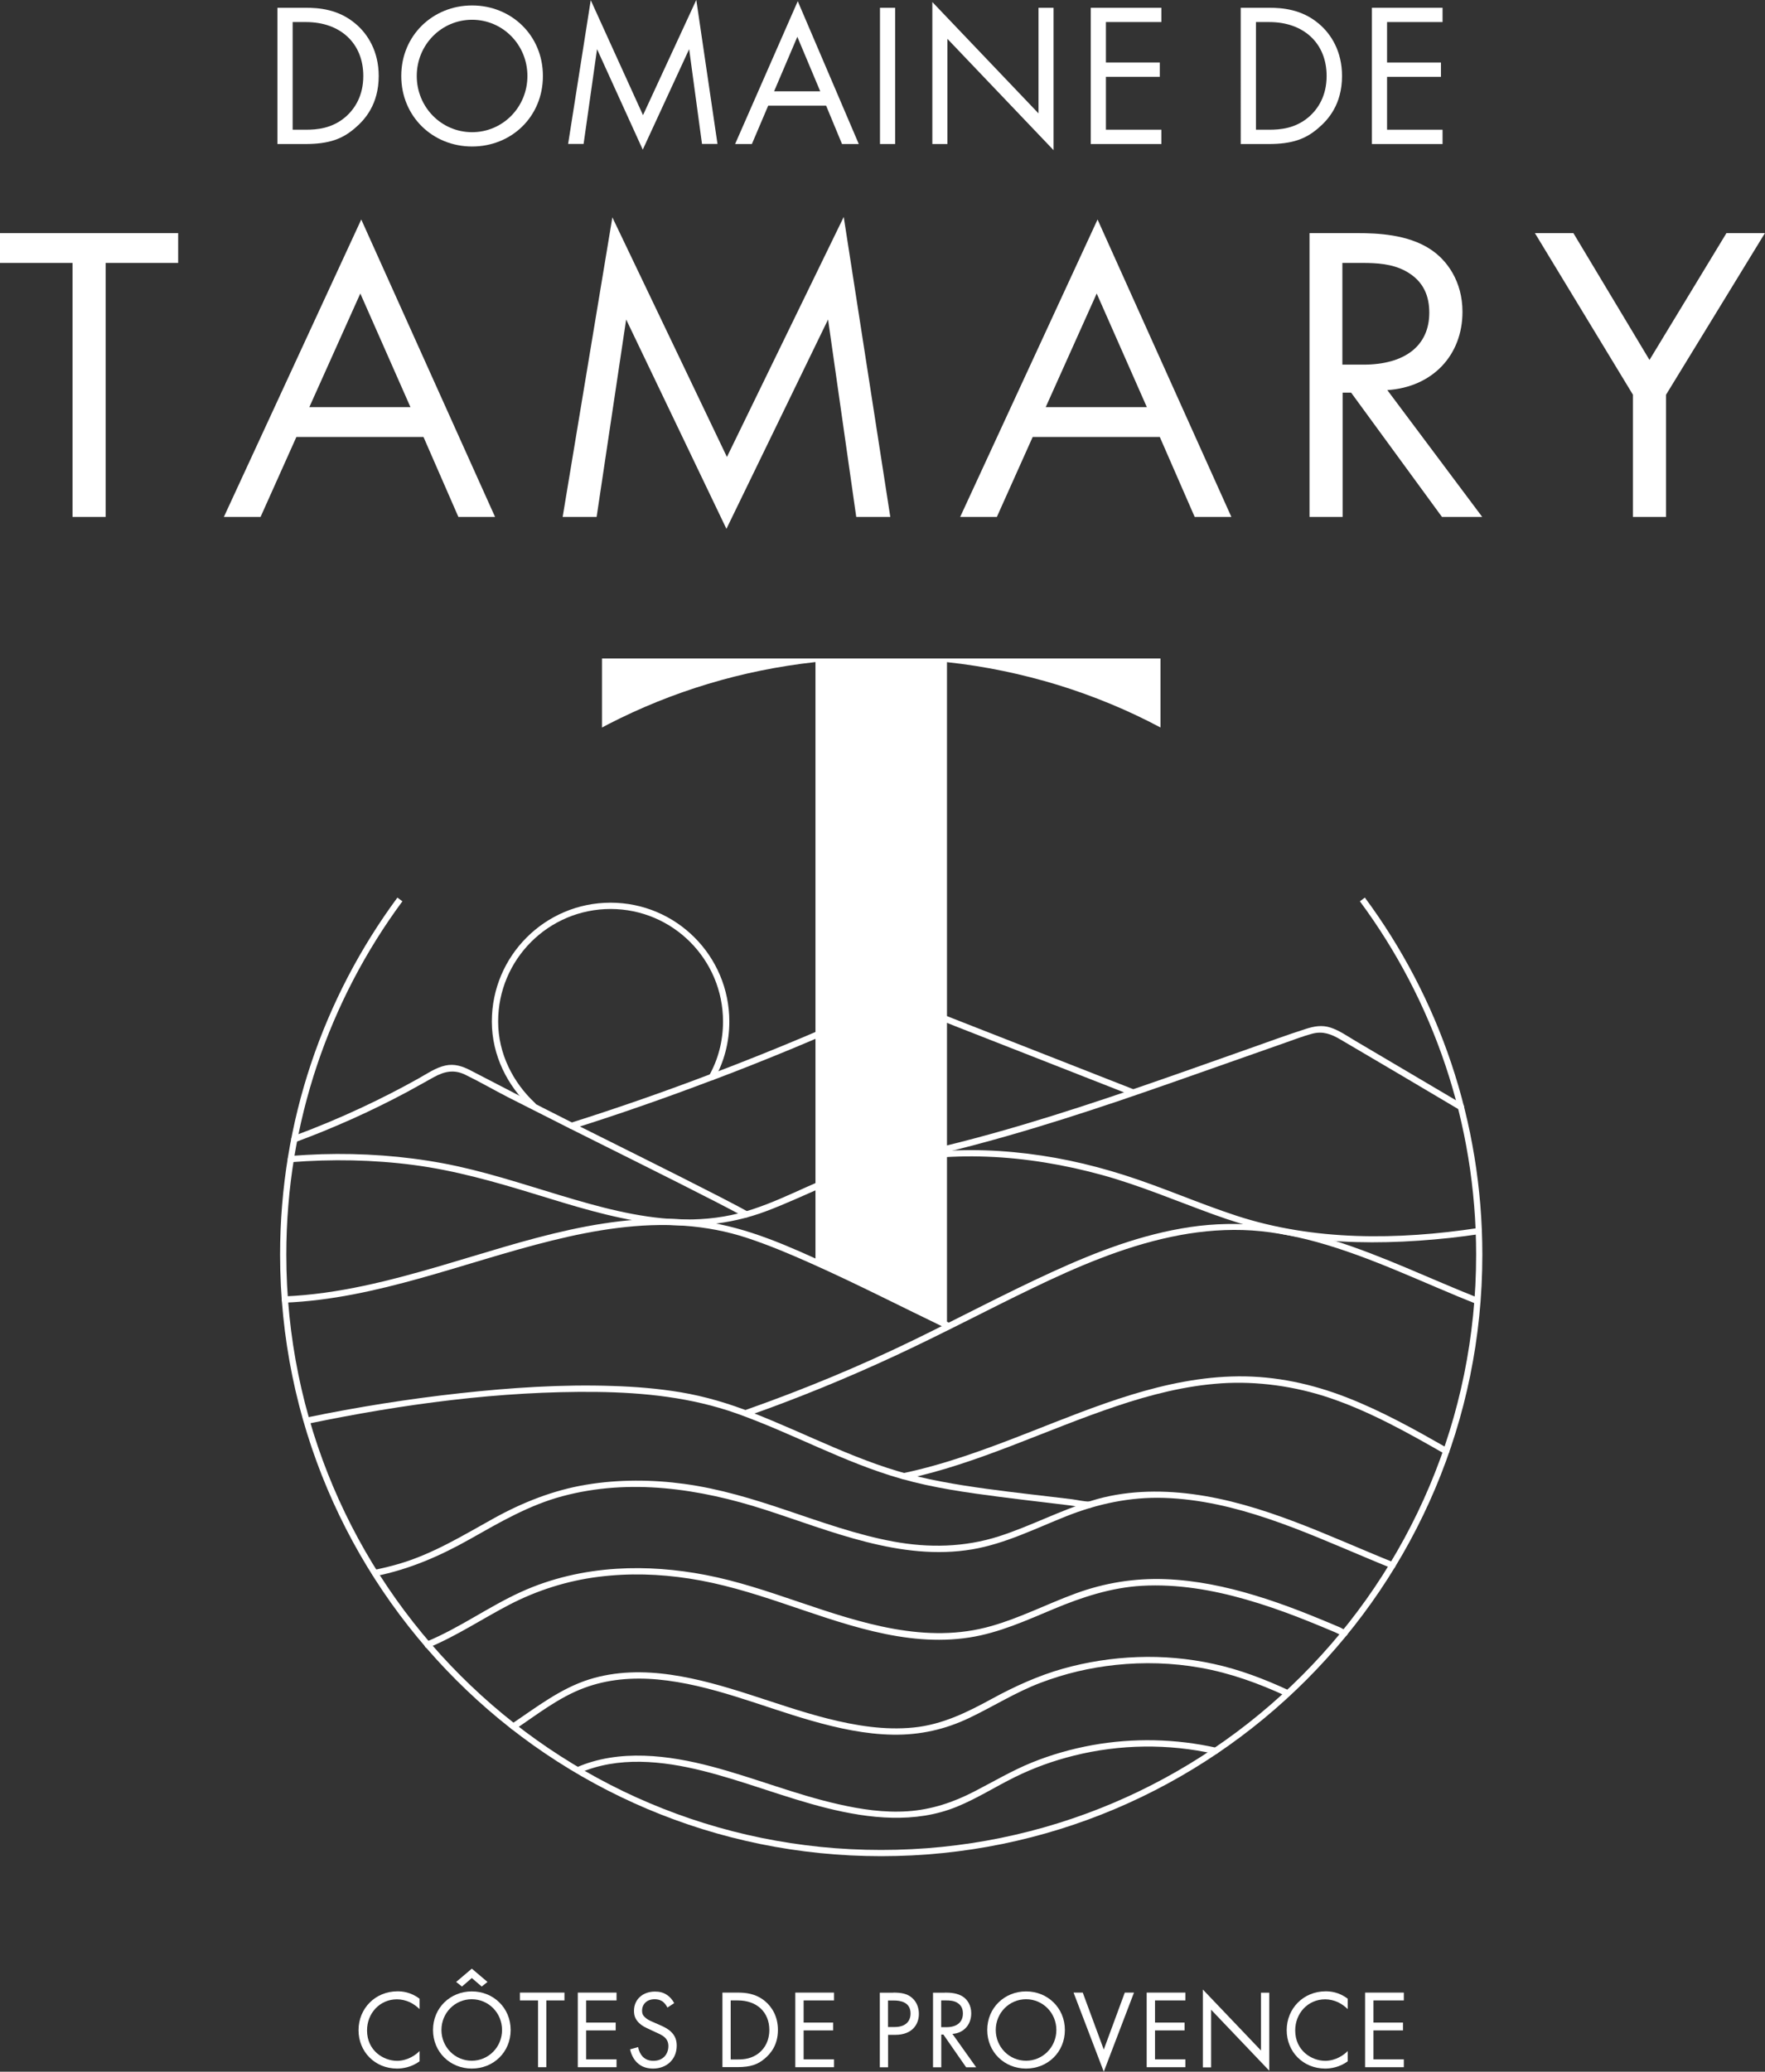 <svg xmlns="http://www.w3.org/2000/svg" id="Calque_2" data-name="Calque 2" viewBox="0 0 207.35 243.23"><rect x="0" y="0" width="207.35" height="243.23" fill="#333333" stroke="none"/><defs><style>      .cls-1 {        stroke-linecap: round;        stroke-linejoin: round;        stroke-width: .74px;      }      .cls-1, .cls-2 {        fill: none;        stroke: #fff;      }      .cls-2 {        stroke-miterlimit: 10;        stroke-width: .73px;      }      .cls-3 {        fill: #fff;      }    </style></defs><g id="Calque_1-2" data-name="Calque 1"><path class="cls-3" d="M60.51,203.03c2.6-1.74,5.11-3.73,8.07-4.84,2.78-1.05,5.75-1.28,8.69-1.01,6.25.58,12.12,3.15,18.1,4.85,3.1.88,6.3,1.58,9.53,1.63s6.15-.62,8.98-1.97,5.43-3.01,8.36-4.12,5.82-1.78,8.84-2.1c3.3-.35,6.66-.25,9.93.33,3.52.62,6.87,1.84,10.1,3.33.43.2.81-.44.38-.64-2.87-1.33-5.82-2.47-8.92-3.14-2.93-.64-5.94-.91-8.93-.8s-5.91.56-8.76,1.36-5.66,2.07-8.32,3.52c-2.95,1.61-5.85,3.05-9.24,3.39s-6.8-.22-10.09-1.05c-6.16-1.56-12.06-4.22-18.38-5.14-3.22-.47-6.53-.44-9.66.55-3.37,1.07-6.17,3.26-9.06,5.2-.4.27-.02.91.38.64h0Z"></path><path class="cls-3" d="M68.05,208.17c4.56-2.01,9.79-1.44,14.49-.27,4.93,1.23,9.66,3.15,14.6,4.38s10.37,1.85,15.29-.17c2.35-.96,4.49-2.33,6.76-3.45s4.56-1.94,6.97-2.54c5.41-1.35,11.11-1.42,16.55-.2.47.1.67-.61.2-.72-4.79-1.07-9.77-1.18-14.6-.31-2.43.44-4.82,1.12-7.11,2.05s-4.51,2.24-6.76,3.4c-2.46,1.27-5.01,2.12-7.79,2.31s-5.5-.22-8.18-.83c-5.05-1.14-9.86-3.1-14.86-4.42s-10.87-2.11-15.92.12c-.44.19-.06.83.38.64h0Z"></path><path class="cls-3" d="M157.98,191.33c-.08,0-.42-.2-.5-.24-.23-.1-.45-.19-.68-.29-.41-.17-.81-.34-1.22-.51-.95-.39-1.9-.78-2.86-1.15-1.72-.66-3.46-1.28-5.22-1.81-3.45-1.05-7.02-1.8-10.63-1.93s-7.12.44-10.5,1.68-6.48,2.85-9.89,3.82c-7.66,2.2-15.36-.36-22.62-2.82-3.6-1.22-7.21-2.45-10.95-3.17-3.43-.66-6.95-.95-10.45-.73-3.88.24-7.71,1.11-11.25,2.72-3.81,1.73-7.22,4.23-11.09,5.83-.44.18-.25.9.2.72,3.34-1.38,6.34-3.4,9.54-5.06s6.76-2.8,10.42-3.26,7.16-.34,10.69.2c3.71.57,7.29,1.66,10.84,2.85,7.06,2.36,14.48,5.24,22.07,4.07,3.49-.54,6.71-2.01,9.94-3.36s6.71-2.51,10.35-2.71c4.14-.23,8.27.48,12.24,1.62,1.99.57,3.96,1.25,5.89,1.99.96.37,1.9.75,2.85,1.14.57.24,1.15.48,1.72.72.32.13.75.44,1.1.44.48,0,.48-.74,0-.74h0Z"></path><path class="cls-3" d="M163.69,183.42c-7.72-3.11-15.32-6.92-23.66-8.01-3.92-.51-8.01-.4-11.81.79s-7.17,2.98-10.86,4.17c-4.06,1.3-8.25,1.38-12.43.61s-8.36-2.26-12.45-3.64-7.93-2.55-12.07-3.12c-3.82-.52-7.71-.54-11.53.09s-7.46,2.06-10.89,3.96c-3.61,2-7.08,4.14-11.07,5.32-.99.29-1.98.53-2.99.73-.47.09-.27.81.2.72,3.96-.79,7.57-2.36,11.08-4.34s6.94-3.99,10.87-5.04c7.92-2.12,16.09-.89,23.77,1.58s15.96,6.08,24.37,4.66c3.88-.66,7.43-2.45,11.06-3.89s7.48-2.28,11.48-2.15c8.39.28,16.19,3.86,23.8,7.05.97.41,1.95.81,2.93,1.21.44.18.64-.54.2-.72h0Z"></path><path class="cls-3" d="M111.66,155.38c-4.74-2.28-9.43-4.67-14.21-6.87s-9.59-4.38-14.79-5.1c-10.57-1.46-20.95,2.3-30.94,5.22-5.96,1.74-12.02,3.31-18.26,3.57-.48.02-.48.76,0,.74,10.85-.45,20.98-4.73,31.41-7.3,5.07-1.25,10.29-2.1,15.52-1.73,2.54.18,5.03.65,7.44,1.45,2.56.85,5.05,1.9,7.51,3,5.38,2.4,10.63,5.1,15.94,7.65.43.21.81-.43.38-.64h0Z"></path><path class="cls-3" d="M128,176.29c-.67,0-1.39-.18-2.06-.27-.81-.1-1.62-.2-2.43-.29-1.68-.2-3.35-.39-5.03-.6-3.52-.44-7.05-.93-10.51-1.74-6.86-1.6-13.09-5.02-19.62-7.55-2.72-1.06-5.51-1.9-8.39-2.38-2.65-.44-5.33-.66-8.01-.74-5.97-.2-11.96.2-17.89.85s-12.09,1.62-18.06,2.86c-.47.1-.27.81.2.72,11.1-2.3,22.55-3.86,33.91-3.73,5.58.07,11.11.65,16.4,2.52,6.55,2.32,12.67,5.78,19.38,7.68,3.74,1.06,7.63,1.61,11.48,2.11,1.91.25,3.82.47,5.73.7.88.1,1.77.21,2.65.32.73.09,1.52.29,2.25.29.48,0,.48-.74,0-.74h0Z"></path><path class="cls-3" d="M106.3,173.67c8.64-1.83,16.58-5.82,24.91-8.6,3.97-1.33,8.07-2.38,12.26-2.66s8.68.33,12.82,1.74c4.73,1.61,9.11,4.07,13.43,6.54.42.24.79-.4.38-.64-3.84-2.19-7.72-4.36-11.85-5.97s-8.36-2.52-12.75-2.49c-8.65.07-16.76,3.51-24.69,6.61-4.8,1.88-9.65,3.69-14.71,4.76-.47.1-.27.82.2.72h0Z"></path><path class="cls-3" d="M173.68,152.39c-5.66-2.24-11.16-4.92-16.98-6.75-5.51-1.73-11.14-2.43-16.87-1.58s-11.07,2.92-16.26,5.29c-5.44,2.49-10.74,5.3-16.12,7.92-6.45,3.14-13.11,5.89-19.87,8.27-.45.16-.26.88.2.72,5.91-2.08,11.73-4.46,17.41-7.1s10.71-5.32,16.09-7.91c5.21-2.51,10.6-4.83,16.28-6.03,2.77-.59,5.6-.89,8.43-.81s5.82.62,8.63,1.39c6.51,1.79,12.59,4.82,18.85,7.3.44.18.64-.54.2-.72h0Z"></path><path class="cls-3" d="M173.62,144.18c-9.41,1.42-19.25,1.53-28.37-1.45-4.41-1.44-8.66-3.33-13.08-4.74s-8.64-2.3-13.08-2.72-8.87-.3-13.22.47c-2.19.39-4.35.95-6.45,1.7s-4.12,1.68-6.15,2.59-4.24,1.85-6.48,2.42c-2.36.6-4.8.8-7.23.7-4.71-.19-9.31-1.48-13.8-2.83s-9.04-2.87-13.71-3.74-9.49-1.21-14.27-1.07c-1.21.04-2.41.11-3.62.2-.47.04-.48.78,0,.74,4.81-.38,9.66-.3,14.46.33s9.48,1.96,14.12,3.38,8.95,2.79,13.6,3.42,9.26.28,13.67-1.38,8.19-3.8,12.59-4.98,8.87-1.59,13.36-1.42,9.12.94,13.54,2.16,8.7,3.04,13.03,4.61,8.61,2.66,13.15,3.05c4.86.42,9.79.24,14.64-.28,1.17-.13,2.33-.28,3.49-.45.47-.07.27-.79-.2-.72h0Z"></path><path class="cls-3" d="M105.06,136.65c8.99-1.84,17.79-4.5,26.47-7.43,4.34-1.47,8.66-3,12.98-4.52,2.17-.77,4.34-1.53,6.51-2.29,1.04-.36,2.08-.77,3.14-1.05,1.26-.33,2.23.05,3.31.68,4.67,2.73,9.31,5.49,13.96,8.24.42.25.8-.41.38-.65-4.2-2.48-8.39-4.96-12.59-7.43-.93-.55-1.86-1.21-2.89-1.55s-1.96-.16-2.93.15c-2.23.71-4.43,1.53-6.63,2.3-8.82,3.11-17.63,6.29-26.6,8.95-5.05,1.5-10.16,2.82-15.32,3.87-.48.1-.27.83.2.73h0Z"></path><path class="cls-3" d="M83.74,126.81c6.33-2.39,12.59-4.99,18.75-7.79.76-.35,1.54-.73,2.38-.86s1.66.1,2.46.4c1.62.59,3.21,1.26,4.82,1.89,3.28,1.29,6.56,2.57,9.83,3.85,3.66,1.44,7.33,2.87,10.99,4.31.45.18.64-.54.2-.72-6.63-2.61-13.27-5.2-19.9-7.8-1.62-.63-3.24-1.27-4.86-1.91-1.52-.6-2.93-1.07-4.54-.54-1.52.5-2.96,1.29-4.42,1.93-1.62.72-3.24,1.42-4.87,2.11-3.65,1.54-7.33,3.01-11.03,4.41-.44.17-.25.89.2.72h0Z"></path><path class="cls-3" d="M34.68,134.1c4.5-1.66,8.9-3.63,13.13-5.89,1.06-.57,2.1-1.17,3.16-1.75,1.23-.67,2.34-.92,3.65-.3,1.72.83,3.38,1.8,5.08,2.67,2.42,1.23,4.84,2.45,7.26,3.67.43.21.8-.43.38-.64-4.04-2.03-8.05-4.1-12.06-6.19-.94-.49-1.9-.81-2.97-.57-1.13.25-2.13.95-3.13,1.51-2.18,1.22-4.41,2.36-6.68,3.42-2.63,1.23-5.31,2.35-8.03,3.35-.44.16-.25.88.2.72h0Z"></path><path class="cls-1" d="M62.6,129.77c-2.63-2.45-4.45-5.94-4.45-9.84,0-7.49,6.08-13.58,13.58-13.58s13.58,6.08,13.58,13.58c0,2.36-.59,4.58-1.67,6.51-5.44,2.07-10.94,3.99-16.49,5.74l2.2,1.1c7.23,3.61,14.93,7.43,18.32,9.29"></path><path class="cls-2" d="M160.05,105.6c8.64,11.66,13.73,26.09,13.73,41.71,0,38.79-31.46,70.25-70.26,70.25s-70.25-31.46-70.25-70.25c0-15.63,5.09-30.05,13.71-41.71"></path><path class="cls-3" d="M136.33,77.31v8.1c-3.81-2.03-7.83-3.69-12.04-4.99-4.2-1.28-8.55-2.2-13.04-2.68v77.73c-.13.07-.28.13-.41.2-4.1-1.97-9.75-4.84-15.04-7.25v-70.69c-8.68.95-16.87,3.46-24.29,7.27-.26.13-.53.28-.79.42v-8.11h65.61Z"></path><g><path class="cls-3" d="M32.6.91h3.26c1.61,0,3.89.17,5.9,1.87,1.46,1.22,2.73,3.26,2.73,6.14,0,3.36-1.65,5.16-2.81,6.14-1.46,1.25-3,1.85-5.85,1.85h-3.24V.91ZM34.38,15.23h1.56c1.27,0,3.02-.14,4.58-1.44,1.2-1.01,2.16-2.59,2.16-4.87,0-3.84-2.69-6.33-6.74-6.33h-1.56v12.64Z"></path><path class="cls-3" d="M47.14,8.92c0-4.77,3.72-8.28,8.32-8.28s8.32,3.5,8.32,8.28-3.69,8.28-8.32,8.28-8.32-3.53-8.32-8.28ZM48.96,8.92c0,3.67,2.9,6.6,6.5,6.6s6.5-2.93,6.5-6.6-2.9-6.6-6.5-6.6-6.5,2.93-6.5,6.6Z"></path><path class="cls-3" d="M66.74,16.91L69.4.02l6.14,13.5,6.26-13.53,2.49,16.91h-1.82l-1.51-11.13-5.45,11.8-5.37-11.8-1.58,11.13h-1.82Z"></path><path class="cls-3" d="M97.06,12.4h-6.81l-1.92,4.51h-1.97L93.72.14l7.17,16.77h-1.97l-1.87-4.51ZM96.36,10.72l-2.69-6.4-2.73,6.4h5.42Z"></path><path class="cls-3" d="M105.16.91v16h-1.78V.91h1.78Z"></path><path class="cls-3" d="M109.53,16.91V.24l12.47,13.07V.91h1.77v16.72l-12.47-13.07v12.35h-1.78Z"></path><path class="cls-3" d="M136.44,2.59h-6.52v4.75h6.33v1.68h-6.33v6.21h6.52v1.68h-8.3V.91h8.3v1.68Z"></path><path class="cls-3" d="M145.77.91h3.26c1.61,0,3.89.17,5.9,1.87,1.46,1.22,2.73,3.26,2.73,6.14,0,3.36-1.65,5.16-2.81,6.14-1.46,1.25-3,1.85-5.85,1.85h-3.24V.91ZM147.55,15.23h1.56c1.27,0,3.02-.14,4.58-1.44,1.2-1.01,2.16-2.59,2.16-4.87,0-3.84-2.69-6.33-6.74-6.33h-1.56v12.64Z"></path><path class="cls-3" d="M169.47,2.59h-6.52v4.75h6.33v1.68h-6.33v6.21h6.52v1.68h-8.3V.91h8.3v1.68Z"></path><path class="cls-3" d="M12.41,30.87v29.82h-3.89v-29.82H0v-3.5h20.93v3.5h-8.52Z"></path><path class="cls-3" d="M49.75,51.3h-14.93l-4.21,9.39h-4.31l16.14-34.92,15.72,34.92h-4.31l-4.1-9.39ZM48.22,47.8l-5.89-13.34-5.99,13.34h11.88Z"></path><path class="cls-3" d="M66.1,60.69l5.84-35.17,13.46,28.13,13.72-28.18,5.47,35.22h-4l-3.31-23.18-11.94,24.58-11.78-24.58-3.47,23.18h-4Z"></path><path class="cls-3" d="M136.25,51.3h-14.93l-4.21,9.39h-4.31l16.14-34.92,15.72,34.92h-4.31l-4.1-9.39ZM134.73,47.8l-5.89-13.34-5.99,13.34h11.88Z"></path><path class="cls-3" d="M159.45,27.37c2.37,0,5.89.15,8.52,1.85,2.05,1.3,3.84,3.85,3.84,7.39,0,5.1-3.52,8.84-8.83,9.19l11.15,14.89h-4.73l-10.67-14.59h-1v14.59h-3.89V27.37h5.63ZM157.71,42.81h2.47c4.84,0,7.73-2.2,7.73-6.09,0-1.85-.58-3.7-2.79-4.9-1.58-.85-3.37-.95-5.05-.95h-2.37v11.94Z"></path><path class="cls-3" d="M191.84,46.35l-11.52-18.98h4.52l8.94,14.89,9.04-14.89h4.52l-11.62,18.98v14.34h-3.89v-14.34Z"></path></g><path class="cls-3" d="M49.29,235.88c-.28-.28-.7-.6-1.14-.81-.46-.21-1-.34-1.51-.34-2.02,0-3.52,1.63-3.52,3.65,0,2.38,1.93,3.57,3.53,3.57.59,0,1.17-.17,1.63-.41.5-.25.85-.58,1.01-.74v1.21c-.97.7-1.98.85-2.64.85-2.6,0-4.53-1.97-4.53-4.51s1.96-4.56,4.58-4.56c.53,0,1.54.07,2.59.87v1.21Z"></path><path class="cls-3" d="M50.87,238.33c0-2.61,2.04-4.53,4.56-4.53s4.56,1.92,4.56,4.53-2.02,4.53-4.56,4.53-4.56-1.93-4.56-4.53ZM51.86,238.33c0,2.01,1.59,3.61,3.56,3.61s3.56-1.6,3.56-3.61-1.59-3.61-3.56-3.61-3.56,1.6-3.56,3.61ZM54.27,233.23l-.68-.54,1.84-1.56,1.84,1.56-.68.54-1.16-1-1.16,1Z"></path><path class="cls-3" d="M64.18,234.86v7.84h-.97v-7.84h-2.13v-.92h5.23v.92h-2.13Z"></path><path class="cls-3" d="M72.43,234.86h-3.57v2.6h3.47v.92h-3.47v3.4h3.57v.92h-4.55v-8.76h4.55v.92Z"></path><path class="cls-3" d="M78.4,235.68c-.12-.24-.32-.5-.51-.66-.17-.13-.49-.3-.99-.3-.87,0-1.47.54-1.47,1.35,0,.34.09.54.33.76.26.26.59.41.92.55l.84.37c.51.22.99.46,1.35.83.45.45.63.96.63,1.59,0,1.62-1.2,2.69-2.77,2.69-.58,0-1.3-.12-1.9-.71-.43-.42-.7-1.02-.81-1.55l.95-.26c.07.46.28.85.53,1.12.38.38.82.49,1.26.49,1.2,0,1.76-.85,1.76-1.73,0-.39-.12-.74-.43-1.02-.25-.24-.59-.39-1.05-.6l-.79-.37c-.34-.16-.78-.34-1.17-.72-.38-.37-.6-.77-.6-1.43,0-1.35,1.04-2.26,2.46-2.26.54,0,.97.1,1.41.39.36.24.66.59.85.97l-.78.51Z"></path><path class="cls-3" d="M84.87,233.94h1.79c.88,0,2.13.09,3.23,1.02.8.67,1.5,1.79,1.5,3.36,0,1.84-.91,2.82-1.54,3.36-.8.68-1.64,1.01-3.21,1.01h-1.77v-8.76ZM85.84,241.79h.85c.7,0,1.66-.08,2.51-.79.66-.55,1.18-1.42,1.18-2.67,0-2.1-1.47-3.47-3.69-3.47h-.85v6.92Z"></path><path class="cls-3" d="M97.98,234.86h-3.57v2.6h3.47v.92h-3.47v3.4h3.57v.92h-4.55v-8.76h4.55v.92Z"></path><path class="cls-3" d="M104.94,233.94c.88,0,1.62.1,2.21.62.64.55.8,1.33.8,1.88,0,1.23-.78,2.46-2.77,2.46h-.85v3.81h-.97v-8.76h1.59ZM104.32,237.98h.8c1.16,0,1.85-.58,1.85-1.59,0-1.39-1.3-1.52-1.93-1.52h-.72v3.11Z"></path><path class="cls-3" d="M111.01,233.94c.59,0,1.47.04,2.13.49.51.34.96,1.01.96,1.94,0,1.34-.88,2.33-2.21,2.42l2.79,3.92h-1.18l-2.67-3.84h-.25v3.84h-.97v-8.76h1.41ZM110.57,238h.62c1.21,0,1.93-.58,1.93-1.6,0-.49-.14-.97-.7-1.29-.39-.22-.84-.25-1.26-.25h-.59v3.14Z"></path><path class="cls-3" d="M115.98,238.33c0-2.61,2.04-4.53,4.56-4.53s4.56,1.92,4.56,4.53-2.02,4.53-4.56,4.53-4.56-1.93-4.56-4.53ZM116.98,238.33c0,2.01,1.59,3.61,3.56,3.61s3.56-1.6,3.56-3.61-1.59-3.61-3.56-3.61-3.56,1.6-3.56,3.61Z"></path><path class="cls-3" d="M127.2,233.94l2.47,6.69,2.47-6.69h1.08l-3.55,9.29-3.55-9.29h1.08Z"></path><path class="cls-3" d="M139.26,234.86h-3.57v2.6h3.47v.92h-3.47v3.4h3.57v.92h-4.55v-8.76h4.55v.92Z"></path><path class="cls-3" d="M141.31,242.71v-9.13l6.83,7.16v-6.79h.97v9.16l-6.83-7.16v6.77h-.97Z"></path><path class="cls-3" d="M158.33,235.88c-.28-.28-.7-.6-1.14-.81-.46-.21-1-.34-1.51-.34-2.02,0-3.52,1.63-3.52,3.65,0,2.38,1.93,3.57,3.53,3.57.59,0,1.17-.17,1.63-.41.5-.25.85-.58,1.01-.74v1.21c-.97.7-1.98.85-2.64.85-2.6,0-4.53-1.97-4.53-4.51s1.96-4.56,4.58-4.56c.53,0,1.54.07,2.59.87v1.21Z"></path><path class="cls-3" d="M164.92,234.86h-3.57v2.6h3.47v.92h-3.47v3.4h3.57v.92h-4.55v-8.76h4.55v.92Z"></path></g></svg>